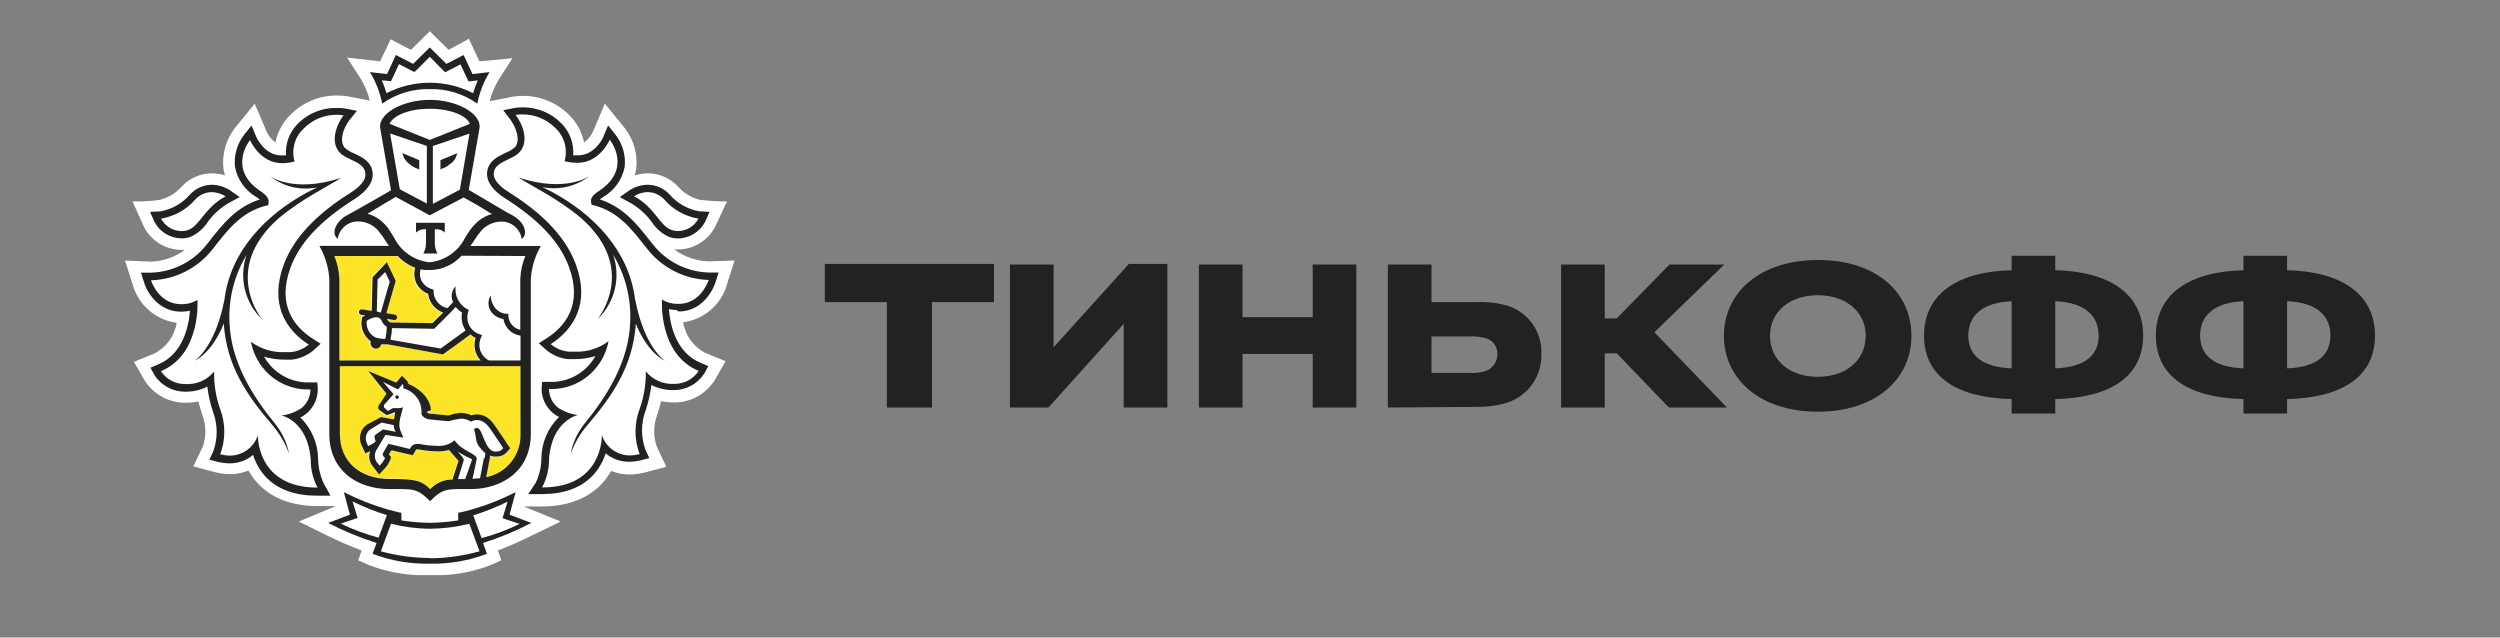 <?xml version="1.0" encoding="UTF-8"?> <svg xmlns="http://www.w3.org/2000/svg" width="200" height="51" viewBox="0 0 200 51" fill="none"><rect x="0" y="0" width="200" height="51" fill="#808080" stroke="none"/> <path d="M58.118 22.866L58.763 20.843L56.667 20.909C55.686 20.873 54.741 20.542 53.947 19.958H54.229C55.506 19.952 56.674 19.224 57.239 18.08L58.16 16.111C57.438 16.117 56.716 16.075 55.999 15.985C55.313 15.822 54.699 15.449 54.235 14.919C53.609 14.251 52.742 13.872 51.827 13.866C51.472 13.866 51.117 13.926 50.774 14.034C50.822 13.872 50.864 13.709 50.894 13.541C51.039 12.367 50.708 11.181 49.979 10.248L48.39 8.291L47.415 10.579C47.258 10.904 47.023 11.187 46.722 11.392C46.554 10.573 46.157 9.826 45.566 9.236C44.579 8.225 43.225 7.659 41.81 7.671C41.563 7.671 41.316 7.689 41.076 7.725L39.173 8.099C39.336 7.461 39.595 6.853 39.944 6.293L40.991 4.661L38.355 4.908L37.512 3.102L35.886 3.987L34.381 2.5L32.876 3.987L31.251 3.144L30.408 4.908L27.771 4.607L28.819 6.244C29.168 6.804 29.427 7.412 29.589 8.05L27.783 7.695H27.723C27.47 7.659 27.217 7.641 26.965 7.641C25.55 7.629 24.195 8.195 23.208 9.206C22.612 9.802 22.203 10.561 22.04 11.392C21.751 11.193 21.516 10.922 21.36 10.603L20.379 8.297L18.777 10.26C18.061 11.193 17.742 12.373 17.88 13.541C17.91 13.709 17.953 13.872 18.001 14.034C17.657 13.926 17.302 13.866 16.947 13.866C16.032 13.872 15.165 14.251 14.539 14.919C14.082 15.443 13.474 15.816 12.793 15.985C12.071 16.093 11.336 16.135 10.602 16.111L11.499 18.11C12.065 19.254 13.233 19.982 14.509 19.988H14.792C14.009 20.56 13.076 20.891 12.107 20.933L10 20.843L10.644 22.866C11.126 24.449 12.492 25.611 14.136 25.822C13.967 26.887 13.293 27.808 12.33 28.29L10.716 28.946L11.583 30.457C12.3 31.571 13.534 32.233 14.852 32.221C15.195 32.221 15.539 32.185 15.876 32.113C15.96 32.48 16.068 32.847 16.189 33.202C16.49 33.997 16.508 34.864 16.249 35.671L15.466 37.314L17.218 37.778C17.609 37.88 18.019 37.928 18.422 37.928C18.711 37.928 18.994 37.898 19.277 37.832C19.482 37.784 19.686 37.723 19.879 37.645C20.102 38.048 20.385 38.422 20.704 38.753C21.823 39.903 23.413 40.487 25.429 40.487H26.868L23.9 41.721L26.152 42.834C27.061 43.28 27.988 43.683 28.933 44.038L28.662 44.821L29.439 45.176C30.727 45.682 32.094 45.965 33.478 46.013H35.326C36.705 45.965 38.066 45.676 39.348 45.17L40.1 44.821L39.835 44.038C40.793 43.671 41.732 43.256 42.647 42.792L44.856 41.721L41.894 40.517H43.339C45.356 40.517 46.951 39.915 48.065 38.783C48.39 38.452 48.667 38.079 48.89 37.675C49.082 37.754 49.287 37.814 49.492 37.862C49.775 37.928 50.057 37.958 50.346 37.958C50.75 37.958 51.159 37.904 51.55 37.808L53.308 37.344L52.544 35.731C52.255 34.912 52.267 34.015 52.574 33.202C52.7 32.835 52.803 32.462 52.887 32.089C53.224 32.161 53.573 32.197 53.916 32.197C55.247 32.209 56.487 31.523 57.191 30.391L58.046 28.898L56.457 28.248C55.494 27.766 54.819 26.845 54.651 25.78C56.294 25.563 57.661 24.407 58.142 22.818L58.118 22.866Z" fill="white"></path> <path d="M41.618 29.259H27.169V34.677C27.169 36.904 28.777 38.289 31.155 38.289C33.141 38.289 33.665 38.367 34.4 39.102C34.863 38.602 35.519 38.319 36.206 38.331V38.247L36.663 36.838L35.886 35.989C35.573 36.085 35.248 36.122 34.923 36.103C34.436 36.097 33.954 36.049 33.478 35.953H33.328C33.262 35.953 33.262 35.953 33.244 35.989L33.153 36.14L32.991 36.41L32.678 36.338L31.287 36.013L31.095 36.326V36.362L31.263 36.549L31.191 36.79C31.064 37.085 30.884 37.35 30.655 37.578L30.306 37.952L29.987 37.554L29.752 37.259C29.499 36.928 29.439 36.495 29.584 36.103L29.192 36.266L29.018 35.881L28.921 35.61C28.674 35.038 28.861 34.376 29.361 34.014L30.48 33.413L31.546 33.623C31.546 33.521 31.612 33.154 31.642 33.063H31.582L30.98 33.292L30.378 32.883C30.258 32.762 30.252 32.564 30.378 32.437L30.95 31.57L29.499 29.764L31.672 30.619L31.823 30.439L32.124 30.077L32.467 30.402C32.557 30.493 32.618 30.601 32.648 30.728C33.25 30.968 34.363 31.673 34.454 32.816L34.111 32.955C34.153 33.015 34.207 33.063 34.273 33.093L35.862 33.25L36.007 33.208C36.278 33.105 36.567 33.051 36.856 33.045C37.145 33.045 37.428 33.111 37.687 33.238C37.801 33.196 37.927 33.172 38.048 33.166H38.126C38.975 33.166 39.402 33.804 39.739 34.309L39.914 34.562C40.209 34.984 40.6 35.598 40.618 35.622L40.793 35.893L40.576 36.146C40.377 36.41 40.064 36.561 39.733 36.561C39.637 36.567 39.541 36.567 39.444 36.561C39.36 36.543 39.276 36.519 39.191 36.483C39.191 36.567 39.191 36.669 39.143 36.754L38.897 38.174C40.534 37.843 41.69 36.374 41.624 34.701L41.618 29.259ZM27.151 28.819H38.403C37.945 28.338 37.789 27.645 37.993 27.013C37.843 26.941 37.699 26.845 37.572 26.736C37.133 27.061 35.766 28.037 35.441 28.283L35.369 28.332L30.95 27.549H30.86C30.715 27.555 30.571 27.555 30.426 27.549C30.384 27.748 30.21 27.886 30.011 27.886H29.939C29.704 27.844 29.541 27.621 29.578 27.386V27.29C29.006 26.881 28.735 26.17 28.885 25.484V25.406L28.951 25.358C28.951 25.358 29.036 25.297 29.15 25.231L28.831 25.183C28.711 25.159 28.632 25.051 28.65 24.93C28.668 24.81 28.777 24.732 28.897 24.75H28.903L29.668 24.87L29.74 22.179L30.878 20.975L31.588 22.468L30.842 25.057L31.516 25.165C31.636 25.189 31.715 25.297 31.697 25.418C31.678 25.526 31.588 25.599 31.48 25.599H31.444L30.896 25.508V25.55C30.956 25.659 31.046 25.743 31.161 25.797L34.526 25.851L35.387 25.003C34.731 24.774 34.261 24.196 34.183 23.503C33.761 23.341 33.418 23.028 33.226 22.625C33.063 22.245 33.033 21.818 33.147 21.421C32.618 21.21 32.136 20.891 31.745 20.481H26.748C26.989 21.071 27.127 21.698 27.151 22.33V28.819Z" fill="#FCE527"></path> <path d="M65.986 24.172H70.947V32.601H74.559V24.172H79.519V21.114H65.986V24.172ZM84.287 27.785V21.163H80.796V32.601H83.878L89.898 25.906V32.601H93.39V21.114H90.307L84.287 27.785ZM105.015 25.377H99.404V21.163H95.912V32.601H99.404V28.314H105.015V32.601H108.506V21.163H105.015V25.377ZM120.685 24.486C119.86 24.233 118.993 24.13 118.132 24.172H114.52V21.163H111.029V32.601L118.108 32.553C118.849 32.565 119.583 32.48 120.3 32.288C122.118 31.842 123.37 30.187 123.31 28.314C123.382 26.599 122.316 25.033 120.685 24.486ZM118.903 29.663C118.463 29.813 117.994 29.873 117.53 29.831H114.52V26.918H117.53C117.982 26.888 118.439 26.942 118.879 27.062C119.433 27.225 119.806 27.736 119.794 28.314C119.8 28.904 119.451 29.44 118.903 29.663ZM137.938 21.163H133.556L129.342 25.473H128.379V21.163H124.887V32.601H128.379V28.266H129.342L133.508 32.601H138.155L132.352 26.581L137.938 21.163Z" fill="#222220"></path> <path d="M145.452 20.801C140.732 20.801 137.914 23.449 137.914 26.869C137.914 30.288 140.756 32.937 145.427 32.937C150.099 32.937 152.916 30.288 152.916 26.869C152.916 23.449 150.171 20.801 145.452 20.801ZM145.427 30.144C143.092 30.144 141.599 28.747 141.599 26.869C141.599 24.991 143.116 23.618 145.427 23.618C147.739 23.618 149.256 24.991 149.256 26.869C149.256 28.747 147.763 30.144 145.427 30.144ZM164.421 21.619V20.463H160.929V21.619C156.546 21.716 153.922 23.57 153.922 26.845C153.922 30.12 156.546 31.829 160.929 31.926V33.081H164.421V31.926C168.827 31.829 171.452 30.12 171.452 26.845C171.452 23.57 168.833 21.716 164.421 21.619ZM160.929 29.47C158.521 29.373 157.461 28.386 157.461 26.845C157.461 25.304 158.521 24.196 160.929 24.1V29.47ZM164.421 29.47V24.1C166.853 24.196 167.888 25.304 167.888 26.845H167.894C167.894 28.386 166.859 29.373 164.421 29.47ZM182.968 21.619V20.463H179.477V21.619C175.094 21.716 172.469 23.57 172.469 26.845C172.469 30.12 175.094 31.829 179.477 31.926V33.081H182.968V31.926C187.375 31.829 190 30.12 190 26.845C190 23.57 187.375 21.716 182.968 21.619ZM179.477 29.47C177.069 29.373 176.009 28.386 176.009 26.845C176.009 25.304 177.069 24.196 179.477 24.1V29.47ZM186.43 26.845C186.43 28.386 185.401 29.373 182.968 29.47V24.1C185.401 24.196 186.436 25.304 186.436 26.845H186.43ZM31.768 31.625C31.696 31.625 31.63 31.679 31.624 31.751V31.757C31.618 31.835 31.678 31.908 31.756 31.914H31.762C31.846 31.914 31.907 31.847 31.907 31.769C31.907 31.685 31.846 31.625 31.768 31.625ZM31.762 31.619C31.768 31.619 31.768 31.625 31.768 31.625C31.774 31.625 31.774 31.619 31.78 31.619H31.762ZM41.599 41.492L40.768 41.172L40.997 40.312L41.25 39.373C40.112 39.956 38.92 40.426 37.692 40.775C37.09 40.944 36.657 41.022 36.657 41.022V41.63C35.916 41.75 35.17 41.817 34.417 41.823H34.351C33.598 41.817 32.852 41.75 32.111 41.63V41.028C32.111 41.028 31.672 40.944 31.07 40.775C29.842 40.426 28.65 39.956 27.512 39.373L27.759 40.312L27.994 41.172L27.157 41.492L26.254 41.835C27.494 42.479 28.788 43.015 30.125 43.436L29.806 44.303C31.256 44.857 32.81 45.128 34.363 45.092H34.399C35.952 45.128 37.505 44.857 38.956 44.303L38.643 43.436C39.974 43.015 41.268 42.479 42.508 41.835L41.599 41.492ZM27.259 41.889L28.608 41.437L28.204 40.113C29.089 40.552 30.004 40.92 30.95 41.209L30.287 43.015C29.246 42.738 28.228 42.358 27.259 41.889ZM34.417 44.664L34.387 44.64C33.062 44.634 31.744 44.453 30.468 44.104L31.281 41.901C32.292 42.154 33.333 42.292 34.381 42.298H34.447C35.495 42.286 36.536 42.154 37.547 41.901L38.36 44.104C37.078 44.465 35.748 44.652 34.417 44.664ZM38.523 43.051V43.033L37.861 41.227C38.806 40.938 39.721 40.571 40.606 40.131L40.202 41.455L41.569 41.913C40.594 42.389 39.57 42.774 38.523 43.051ZM34.381 7.129C35.741 7.093 37.078 7.502 38.185 8.291C38.36 7.4 38.691 6.545 39.167 5.769L37.8 5.925L37.09 4.402L35.711 5.112L34.381 3.794L33.05 5.112L31.672 4.402L30.962 5.925L29.595 5.769C30.07 6.545 30.402 7.4 30.576 8.291C31.684 7.502 33.02 7.093 34.381 7.129ZM30.901 6.455L31.28 6.497L31.443 6.154L31.919 5.13L32.804 5.588L33.147 5.763L33.424 5.51L34.381 4.54L35.338 5.51L35.615 5.781L35.958 5.606L36.837 5.148L37.319 6.172L37.481 6.515L37.861 6.473L38.222 6.431C38.077 6.762 37.951 7.105 37.848 7.454C35.675 6.34 33.093 6.34 30.919 7.454C30.817 7.105 30.691 6.762 30.546 6.431L30.901 6.455ZM52.236 19.554L52.074 19.356C50.954 17.929 49.889 16.575 47.986 15.954C48.065 15.888 48.143 15.828 48.227 15.774C49.13 15.262 49.768 14.383 49.973 13.366C50.075 12.445 49.816 11.524 49.251 10.789L48.648 10.037L48.269 10.934C48.269 10.988 47.601 12.427 46.252 12.427H45.855C45.927 11.482 45.584 10.548 44.916 9.874C44.103 9.043 42.984 8.58 41.822 8.586C41.605 8.586 41.388 8.604 41.178 8.634L40.257 8.815L40.828 9.567C41.274 10.169 41.677 11.211 41.202 11.771C40.973 11.969 40.714 12.126 40.431 12.234C39.829 12.517 38.962 12.92 38.962 13.932C38.962 14.588 39.474 15.274 40.395 15.858C43.11 17.58 44.79 19.356 45.518 21.354C46.644 24.401 45.175 26.134 43.748 27.049L43.11 27.459L43.67 27.971C44.17 28.398 44.784 28.663 45.44 28.729H45.988C46.547 28.729 47.101 28.651 47.637 28.488C47.505 28.723 47.342 28.946 47.168 29.15C46.355 30.096 45.151 30.613 43.905 30.547H43.369L43.327 31.083C43.321 31.835 43.652 32.546 44.224 33.033C44.374 33.166 44.543 33.274 44.723 33.358C43.833 34.225 43.327 35.411 43.309 36.657C43.309 37.338 43.152 38.012 42.857 38.626L42.255 39.529H43.327C45.097 39.529 46.451 39.041 47.39 38.072C47.878 37.56 48.239 36.94 48.45 36.266C48.799 36.561 49.208 36.766 49.654 36.868C49.865 36.916 50.081 36.94 50.298 36.94C50.623 36.94 50.948 36.898 51.261 36.826L51.947 36.645L51.647 36.007C51.267 34.99 51.267 33.864 51.647 32.847C51.869 32.184 52.026 31.498 52.11 30.8C52.652 31.077 53.254 31.215 53.862 31.209C54.861 31.221 55.794 30.728 56.336 29.891L56.667 29.289L56.065 29.036C54.048 28.199 53.603 25.948 53.513 24.732C53.711 24.774 53.91 24.798 54.115 24.804L54.283 24.918C56.475 24.918 57.209 22.685 57.239 22.589L57.486 21.8H56.661C54.927 21.74 53.308 20.921 52.236 19.554ZM54.289 24.31H54.205C53.766 24.316 53.332 24.196 52.959 23.967C52.959 23.967 52.64 28.32 55.885 29.668V29.686C55.457 30.336 54.723 30.722 53.946 30.71C53.067 30.764 52.218 30.391 51.665 29.71C51.683 30.734 51.514 31.757 51.171 32.72C50.731 33.882 50.731 35.17 51.171 36.332C50.9 36.399 50.629 36.435 50.352 36.435C50.184 36.435 50.009 36.417 49.846 36.374C49.046 36.182 48.408 35.592 48.149 34.815C48.149 34.815 48.275 38.993 43.405 38.993H43.369C43.736 38.295 43.929 37.518 43.923 36.73C44.133 33.641 46.228 33.202 46.228 33.202C45.651 33.13 45.103 32.925 44.621 32.6C44.182 32.233 43.929 31.691 43.917 31.119C45.325 31.179 46.686 30.595 47.607 29.524C48.161 28.892 48.528 28.121 48.685 27.296C47.908 27.88 46.951 28.175 45.982 28.133H45.488C44.964 28.079 44.465 27.874 44.061 27.531C45.915 26.327 47.216 24.268 46.066 21.144C45.139 18.639 42.917 16.767 40.684 15.358C39.944 14.901 39.498 14.383 39.498 13.938C39.498 12.89 40.985 12.86 41.599 12.132C42.303 11.313 41.864 9.989 41.25 9.194C41.424 9.164 41.605 9.152 41.78 9.152C42.785 9.14 43.754 9.543 44.453 10.265C45.163 10.94 45.434 11.957 45.163 12.896L45.488 12.963C45.687 12.999 45.885 13.017 46.09 13.023H46.222C47.986 13.023 48.781 11.175 48.781 11.175C48.781 11.175 50.659 13.486 47.896 15.292C47.42 15.599 47.21 15.894 47.294 16.195L47.336 16.394L47.535 16.43C49.539 16.972 50.545 18.357 51.791 19.928C52.971 21.427 54.753 22.33 56.661 22.396H56.697C56.697 22.396 56.095 24.31 54.289 24.31Z" fill="#222220"></path> <path d="M50.425 16.226C51.099 16.611 51.683 17.135 52.141 17.761C52.484 18.291 52.971 18.712 53.549 18.965C53.766 19.038 54.001 19.074 54.23 19.074C55.151 19.074 55.993 18.55 56.415 17.731L56.764 16.949L55.915 16.9C55 16.732 54.175 16.262 53.567 15.558C53.116 15.07 52.484 14.787 51.816 14.781C51.298 14.787 50.798 14.944 50.365 15.221L49.582 15.769L50.425 16.226ZM51.834 15.365L51.816 15.371C52.327 15.371 52.809 15.594 53.152 15.973C53.856 16.78 54.819 17.316 55.879 17.49C55.554 18.098 54.922 18.478 54.23 18.484C54.061 18.484 53.892 18.454 53.73 18.399C52.755 18.068 52.411 16.593 50.72 15.702C51.051 15.486 51.436 15.371 51.834 15.365ZM50.822 23.986L50.81 23.974C50.317 20.001 47.433 17.129 44.224 15.389C43.929 15.227 43.652 15.094 43.388 14.968C44.712 15.239 46.09 14.914 47.156 14.083C47.156 14.083 45.296 15.45 41.491 14.209C42.545 14.896 44.592 15.859 46.464 17.424C51.135 21.53 47.794 25.539 47.794 25.539C49.191 24.215 49.678 22.192 49.052 20.374C50.04 22.017 50.515 23.92 50.413 25.834C50.28 28.989 48.529 31.746 46.723 33.943C46.181 34.636 45.807 35.448 45.651 36.315C45.958 35.454 46.422 34.66 47.024 33.973C48.98 31.68 50.636 29.302 50.87 25.876C51.075 26.478 51.906 28.23 53.23 28.886C53.23 28.886 51.569 27.887 50.822 23.986ZM25.899 38.669C25.61 38.055 25.454 37.381 25.448 36.7C25.43 35.454 24.918 34.268 24.027 33.401C24.207 33.317 24.376 33.209 24.527 33.076C25.099 32.589 25.43 31.878 25.424 31.126L25.387 30.59H24.846C23.605 30.65 22.401 30.139 21.589 29.193C21.414 28.989 21.258 28.766 21.119 28.531C21.655 28.694 22.209 28.772 22.769 28.772H23.317C23.973 28.706 24.593 28.441 25.093 28.013L25.652 27.502L25.014 27.092C23.581 26.177 22.119 24.444 23.244 21.397C23.973 19.417 25.652 17.629 28.392 15.907C29.312 15.305 29.818 14.637 29.818 13.981C29.818 12.969 28.969 12.566 28.349 12.283C28.066 12.175 27.808 12.018 27.579 11.819C27.097 11.26 27.5 10.194 27.952 9.616L28.554 8.864L27.627 8.683C27.416 8.647 27.2 8.635 26.983 8.635C25.809 8.599 24.677 9.05 23.846 9.875C23.166 10.543 22.811 11.482 22.877 12.434H22.516C21.161 12.434 20.523 11.001 20.499 10.941L20.12 10.043L19.518 10.796C18.958 11.53 18.699 12.452 18.802 13.373C19.006 14.39 19.638 15.269 20.541 15.781C20.626 15.835 20.71 15.895 20.782 15.961C18.88 16.563 17.814 17.936 16.695 19.363L16.532 19.567C15.46 20.934 13.835 21.753 12.101 21.813H11.276L11.529 22.601C11.529 22.698 12.288 24.931 14.485 24.931H14.594C14.798 24.925 14.997 24.901 15.195 24.859C15.105 26.063 14.66 28.326 12.637 29.163L12.035 29.416L12.366 30.018C12.908 30.855 13.841 31.349 14.84 31.337C15.448 31.343 16.044 31.204 16.586 30.927C16.67 31.625 16.827 32.312 17.05 32.974C17.429 33.991 17.429 35.117 17.05 36.135L16.749 36.773L17.435 36.953C17.748 37.026 18.073 37.068 18.398 37.068C18.615 37.068 18.832 37.044 19.042 36.995C19.488 36.893 19.897 36.688 20.246 36.393C20.457 37.068 20.818 37.688 21.306 38.199C22.251 39.169 23.605 39.65 25.369 39.656H26.441L25.899 38.669ZM25.381 39.006C20.511 39.006 20.632 34.828 20.632 34.828C20.373 35.605 19.735 36.195 18.934 36.387C18.771 36.429 18.597 36.448 18.428 36.448C18.151 36.448 17.88 36.411 17.616 36.345C18.055 35.183 18.055 33.895 17.616 32.733C17.272 31.77 17.11 30.747 17.128 29.723C16.574 30.403 15.725 30.777 14.846 30.723H14.816C14.034 30.735 13.299 30.343 12.872 29.693C16.117 28.345 15.797 23.992 15.797 23.992C15.424 24.221 14.991 24.341 14.551 24.335H14.485C12.679 24.335 12.077 22.421 12.077 22.421H12.113C14.022 22.361 15.809 21.458 16.989 19.959C18.23 18.387 19.241 17.003 21.246 16.461L21.444 16.425L21.486 16.226C21.541 15.919 21.33 15.624 20.884 15.323C18.121 13.517 20 11.205 20 11.205C20 11.205 20.782 13.054 22.558 13.054H22.642C22.847 13.048 23.046 13.03 23.244 12.993L23.569 12.927C23.293 11.988 23.569 10.971 24.28 10.296C24.978 9.574 25.947 9.171 26.953 9.183C27.127 9.183 27.308 9.195 27.482 9.225C26.88 10.025 26.435 11.35 27.139 12.163C27.741 12.867 29.234 12.897 29.234 13.969C29.234 14.414 28.819 14.932 28.078 15.395C25.839 16.804 23.618 18.676 22.697 21.181C21.547 24.305 22.847 26.382 24.701 27.568C24.298 27.905 23.798 28.116 23.274 28.17H22.775C21.805 28.212 20.848 27.917 20.072 27.333C20.228 28.158 20.596 28.928 21.143 29.561C22.064 30.626 23.431 31.216 24.84 31.156C24.828 31.728 24.575 32.27 24.135 32.637C23.654 32.962 23.106 33.167 22.528 33.239C22.528 33.239 24.629 33.666 24.858 36.767C24.852 37.555 25.044 38.332 25.412 39.03L25.381 39.006Z" fill="#222220"></path> <path d="M14.527 19.068H14.533C14.762 19.068 14.997 19.032 15.214 18.959C15.792 18.706 16.279 18.285 16.622 17.755C17.074 17.129 17.658 16.605 18.332 16.22L19.175 15.769L18.392 15.221C17.959 14.944 17.459 14.787 16.947 14.781C16.279 14.787 15.647 15.07 15.196 15.564C14.594 16.262 13.763 16.738 12.854 16.906L12.005 16.949L12.348 17.731C12.77 18.55 13.606 19.062 14.527 19.068ZM15.611 15.973C15.948 15.594 16.43 15.371 16.941 15.371C17.333 15.377 17.718 15.498 18.049 15.708C16.345 16.617 15.99 18.074 15.039 18.405C14.883 18.46 14.714 18.49 14.545 18.49C13.847 18.49 13.209 18.104 12.884 17.49C13.943 17.316 14.907 16.78 15.611 15.973ZM18.362 25.858C18.26 23.944 18.73 22.041 19.723 20.398C19.097 22.216 19.584 24.239 20.981 25.563C20.981 25.563 17.634 21.554 22.311 17.448C24.184 15.883 26.224 14.92 27.278 14.233C23.473 15.474 21.613 14.107 21.613 14.107C22.679 14.938 24.051 15.263 25.376 14.992C25.111 15.118 24.834 15.257 24.539 15.413C21.33 17.159 18.428 20.031 17.953 24.004V23.974C17.206 27.875 15.545 28.874 15.545 28.874C16.863 28.224 17.7 26.466 17.899 25.864C18.121 29.296 19.795 31.674 21.752 33.961C22.348 34.648 22.817 35.442 23.124 36.303C22.962 35.442 22.588 34.63 22.041 33.943C20.235 31.746 18.489 28.989 18.362 25.858ZM33.28 18.61C33.49 18.405 33.785 18.309 34.081 18.345V19.483C34.075 19.766 34.002 20.037 33.864 20.284H35.002C34.863 20.037 34.791 19.766 34.785 19.483V18.345C35.074 18.309 35.369 18.405 35.58 18.61V17.822H33.28V18.61ZM32.804 13.15H32.792C32.967 13.3 33.172 13.421 33.394 13.493L33.539 13.559V12.813L32.202 12.253C32.269 12.626 32.485 12.951 32.804 13.15ZM35.977 13.144L35.971 13.15C36.29 12.951 36.507 12.626 36.573 12.253L35.236 12.813V13.553L35.375 13.487C35.598 13.415 35.802 13.294 35.977 13.144Z" fill="#222220"></path> <path d="M38.373 10.127C38.373 9.002 36.476 7.99 34.387 7.99C32.298 7.99 30.402 9.002 30.402 10.127L30.444 10.404L31.281 15.22L30.444 15.708L28.259 16.948C28.259 16.948 27.771 17.201 27.543 17.351C26.718 17.953 26.543 18.76 27.019 19.109C27.139 18.291 27.856 17.689 28.686 17.713C29.379 17.731 30.023 18.08 30.414 18.652C30.535 18.796 30.643 18.953 30.739 19.109C30.866 19.314 30.992 19.494 31.119 19.669H25.544C26.014 20.476 26.284 21.385 26.345 22.318V34.701C26.345 37.711 28.65 39.126 31.161 39.126C33.087 39.126 33.346 39.036 34.406 40.095C35.465 39.036 35.724 39.126 37.65 39.126C40.143 39.126 42.466 37.699 42.466 34.701V22.33C42.526 21.397 42.797 20.488 43.267 19.681H37.632C37.759 19.507 37.885 19.326 38.011 19.121C38.114 18.965 38.222 18.808 38.337 18.664C38.734 18.092 39.378 17.743 40.07 17.725C40.901 17.701 41.617 18.303 41.738 19.121C42.219 18.778 42.045 17.917 41.214 17.363C40.991 17.207 40.504 16.96 40.504 16.96L38.337 15.684L37.5 15.196L38.337 10.38L38.373 10.127ZM31.209 10.681L34.147 11.675V16.286L31.985 15.142L31.209 10.681ZM26.748 20.482H31.811C32.202 20.891 32.684 21.216 33.214 21.421C33.099 21.818 33.129 22.246 33.292 22.625C33.484 23.028 33.828 23.341 34.249 23.504C34.327 24.196 34.797 24.774 35.453 25.003C35.092 25.37 34.737 25.713 34.592 25.852L31.227 25.798C31.113 25.743 31.022 25.659 30.962 25.551V25.509L31.51 25.599H31.546C31.654 25.599 31.745 25.527 31.763 25.418C31.781 25.298 31.702 25.189 31.582 25.165L30.908 25.057L31.654 22.468L30.944 20.976L29.806 22.18L29.734 24.87L28.969 24.75C28.849 24.726 28.741 24.804 28.716 24.925V24.931C28.698 25.051 28.777 25.159 28.897 25.183L29.216 25.232C29.102 25.298 29.023 25.346 29.017 25.358L28.951 25.406V25.485C28.801 26.171 29.078 26.881 29.644 27.291V27.387C29.608 27.622 29.77 27.844 30.005 27.887H30.077C30.276 27.887 30.45 27.748 30.492 27.549C30.637 27.555 30.775 27.555 30.92 27.549H31.01L35.423 28.35L35.495 28.302C35.844 28.055 37.187 27.098 37.626 26.755C37.753 26.863 37.897 26.959 38.048 27.032C37.843 27.664 37.999 28.356 38.457 28.838H27.151V22.33C27.127 21.698 26.989 21.072 26.748 20.482ZM37.247 26.436C36.789 26.773 35.664 27.591 35.254 27.881L31.251 27.182V27.074C31.317 26.803 31.353 26.526 31.359 26.249L34.73 26.303L34.797 26.237C34.851 26.183 35.916 25.153 36.458 24.557C36.603 24.738 36.771 24.889 36.964 25.009C36.868 25.503 36.97 26.014 37.247 26.436ZM30.559 25.713V25.731C30.649 25.9 30.781 26.044 30.944 26.141C30.938 26.387 30.914 26.628 30.872 26.869C30.872 26.923 30.872 26.977 30.829 27.032V27.116C30.553 27.116 30.282 27.074 30.017 26.989C29.535 26.731 29.264 26.201 29.343 25.659C29.559 25.509 29.806 25.412 30.065 25.376C30.288 25.37 30.486 25.503 30.559 25.713ZM30.143 24.913L30.209 22.366L30.811 21.764L31.179 22.529L30.462 25.009L30.143 24.913ZM37.217 38.325H36.639L37.09 36.85C37.163 36.646 36.789 36.381 36.633 36.146C37 36.369 37.379 36.567 37.771 36.748C37.771 36.796 37.217 38.325 37.217 38.325ZM38.764 36.676L38.716 36.634L38.403 38.259C38.204 38.259 37.993 38.301 37.801 38.313L38.132 36.748C38.228 36.285 36.982 36.146 36.368 35.225C35.965 35.562 35.447 35.719 34.929 35.664C34.472 35.658 34.02 35.61 33.575 35.52C33.496 35.514 33.418 35.514 33.34 35.52C33.153 35.508 32.973 35.604 32.876 35.767L32.786 35.917L31.07 35.502L30.661 36.212C30.595 36.309 30.607 36.441 30.691 36.525L30.805 36.652C30.691 36.874 30.547 37.079 30.372 37.254L30.119 36.941C29.927 36.628 29.945 36.224 30.161 35.929L30.836 34.791L32.274 35.008L32.052 34.496C31.751 33.822 32.208 32.961 32.256 32.468C32.256 32.618 32.1 32.648 31.943 32.648H31.528C31.498 32.642 31.462 32.642 31.431 32.648L31.04 32.883L30.733 32.6C30.685 32.51 30.703 32.402 30.775 32.335L31.486 31.535L30.643 30.553L31.847 31.155L32.208 30.722C32.304 30.818 32.262 31.071 32.262 31.071C33.135 31.288 33.743 32.083 33.719 32.986V33.16C33.84 33.353 34.032 33.485 34.249 33.539L35.88 33.702C36.206 33.6 36.537 33.533 36.874 33.491C37.163 33.491 37.452 33.581 37.692 33.738C37.807 33.66 37.945 33.612 38.084 33.606H38.138C38.866 33.606 39.173 34.268 39.565 34.81C39.86 35.225 40.257 35.851 40.257 35.851C40.143 36.02 39.956 36.122 39.751 36.122C39.679 36.128 39.613 36.128 39.541 36.122C38.758 35.977 38.644 34.364 38.198 34.238H38.126C38.042 34.238 37.963 34.286 37.921 34.364C38.126 34.912 38.005 35.135 38.228 35.568C38.391 35.827 38.595 36.062 38.83 36.26C38.83 36.26 38.8 36.501 38.764 36.676ZM29.993 35.099H29.981L30.053 35.285C30.005 35.448 29.451 35.682 29.451 35.682L29.331 35.418C29.174 35.038 29.288 34.605 29.619 34.358L30.529 33.804L31.498 34.009C31.492 34.202 31.552 34.388 31.666 34.545L30.649 34.352L30.047 34.773C29.951 34.858 29.933 34.99 29.993 35.099ZM41.636 34.707C41.702 36.381 40.54 37.85 38.896 38.175L39.173 36.718C39.173 36.634 39.203 36.531 39.215 36.447C39.3 36.483 39.384 36.507 39.468 36.525C39.565 36.531 39.661 36.531 39.757 36.525C40.088 36.525 40.401 36.375 40.6 36.11L40.817 35.857L40.636 35.61C40.636 35.61 40.233 34.972 39.932 34.551L39.763 34.298C39.426 33.792 38.999 33.154 38.15 33.154H38.072C37.951 33.16 37.825 33.184 37.711 33.226C37.452 33.1 37.169 33.034 36.88 33.034C36.591 33.04 36.302 33.094 36.031 33.196L35.886 33.238L34.297 33.082C34.231 33.052 34.177 33.004 34.135 32.943L34.478 32.805C34.381 31.655 33.274 30.951 32.672 30.716C32.642 30.59 32.581 30.481 32.491 30.391L32.148 30.066L31.847 30.427L31.696 30.608L29.469 29.692L30.92 31.499L30.348 32.365C30.227 32.486 30.221 32.684 30.348 32.811L30.95 33.22L31.552 32.992H31.612C31.612 33.082 31.546 33.449 31.516 33.551L30.468 33.371L29.349 33.973C28.831 34.346 28.65 35.032 28.921 35.61L29.048 35.881L29.222 36.266L29.613 36.104C29.469 36.495 29.529 36.929 29.782 37.26L30.017 37.561L30.33 37.958L30.679 37.585C30.908 37.356 31.088 37.091 31.215 36.796L31.287 36.555L31.119 36.369V36.333L31.311 36.02L32.702 36.345L33.015 36.417L33.183 36.14L33.274 35.989C33.274 35.959 33.274 35.953 33.358 35.953H33.508C33.984 36.05 34.466 36.098 34.947 36.104C35.272 36.122 35.597 36.086 35.91 35.989L36.681 36.868L36.224 38.277V38.361C35.537 38.349 34.881 38.632 34.417 39.132C33.677 38.398 33.153 38.319 31.173 38.319C28.795 38.319 27.187 36.929 27.187 34.707V29.289H41.636V34.707ZM42.027 20.482C41.78 21.066 41.648 21.692 41.623 22.33V26.387C41.1 26.273 40.709 25.828 40.672 25.292V25.105H40.492C40.179 25.081 39.89 24.937 39.673 24.714C39.408 24.407 39.264 24.022 39.258 23.618C38.999 24.04 39.023 24.581 39.324 24.979C39.559 25.274 39.902 25.473 40.275 25.521C40.383 26.219 40.943 26.761 41.642 26.851V28.838H39.113C38.451 28.501 38.174 27.712 38.469 27.032L38.565 26.815L38.343 26.731C37.62 26.478 37.223 25.701 37.452 24.967L37.5 24.786L37.331 24.708C36.699 24.341 36.35 23.624 36.452 22.902C36.121 23.239 36.037 23.751 36.248 24.172C36.127 24.311 35.971 24.473 35.796 24.654C35.164 24.521 34.706 23.974 34.682 23.329V23.179L34.544 23.125C34.177 23.016 33.876 22.763 33.701 22.426C33.587 22.149 33.563 21.836 33.641 21.547C33.761 21.572 33.882 21.59 34.002 21.602C34.123 21.608 34.249 21.608 34.369 21.602C35.345 21.602 36.272 21.18 36.922 20.458L42.027 20.482ZM38.126 16.376L39.113 16.978L39.36 17.123C38.848 17.261 38.385 17.538 38.017 17.923L37.975 17.959C37.891 18.05 37.813 18.14 37.735 18.236L37.686 18.297C37.608 18.393 37.536 18.495 37.47 18.604L37.434 18.658C37.349 18.778 37.271 18.911 37.193 19.043C36.645 20.133 35.579 20.861 34.369 20.982C33.159 20.861 32.094 20.133 31.546 19.043C31.468 18.911 31.389 18.784 31.311 18.658L31.263 18.591L31.07 18.279L31.016 18.212C30.938 18.116 30.86 18.026 30.781 17.941L30.739 17.899C30.372 17.514 29.909 17.237 29.397 17.099L29.65 16.954L30.643 16.352L31.66 15.75L34.375 17.225L37.09 15.798L38.126 16.376ZM36.789 15.172L34.628 16.31V11.681L37.56 10.687L36.789 15.172ZM34.381 11.193L31.167 9.905C31.438 9.254 32.702 8.701 34.381 8.701C36.061 8.701 37.325 9.254 37.596 9.905L34.381 11.193Z" fill="#222220"></path> </svg> 